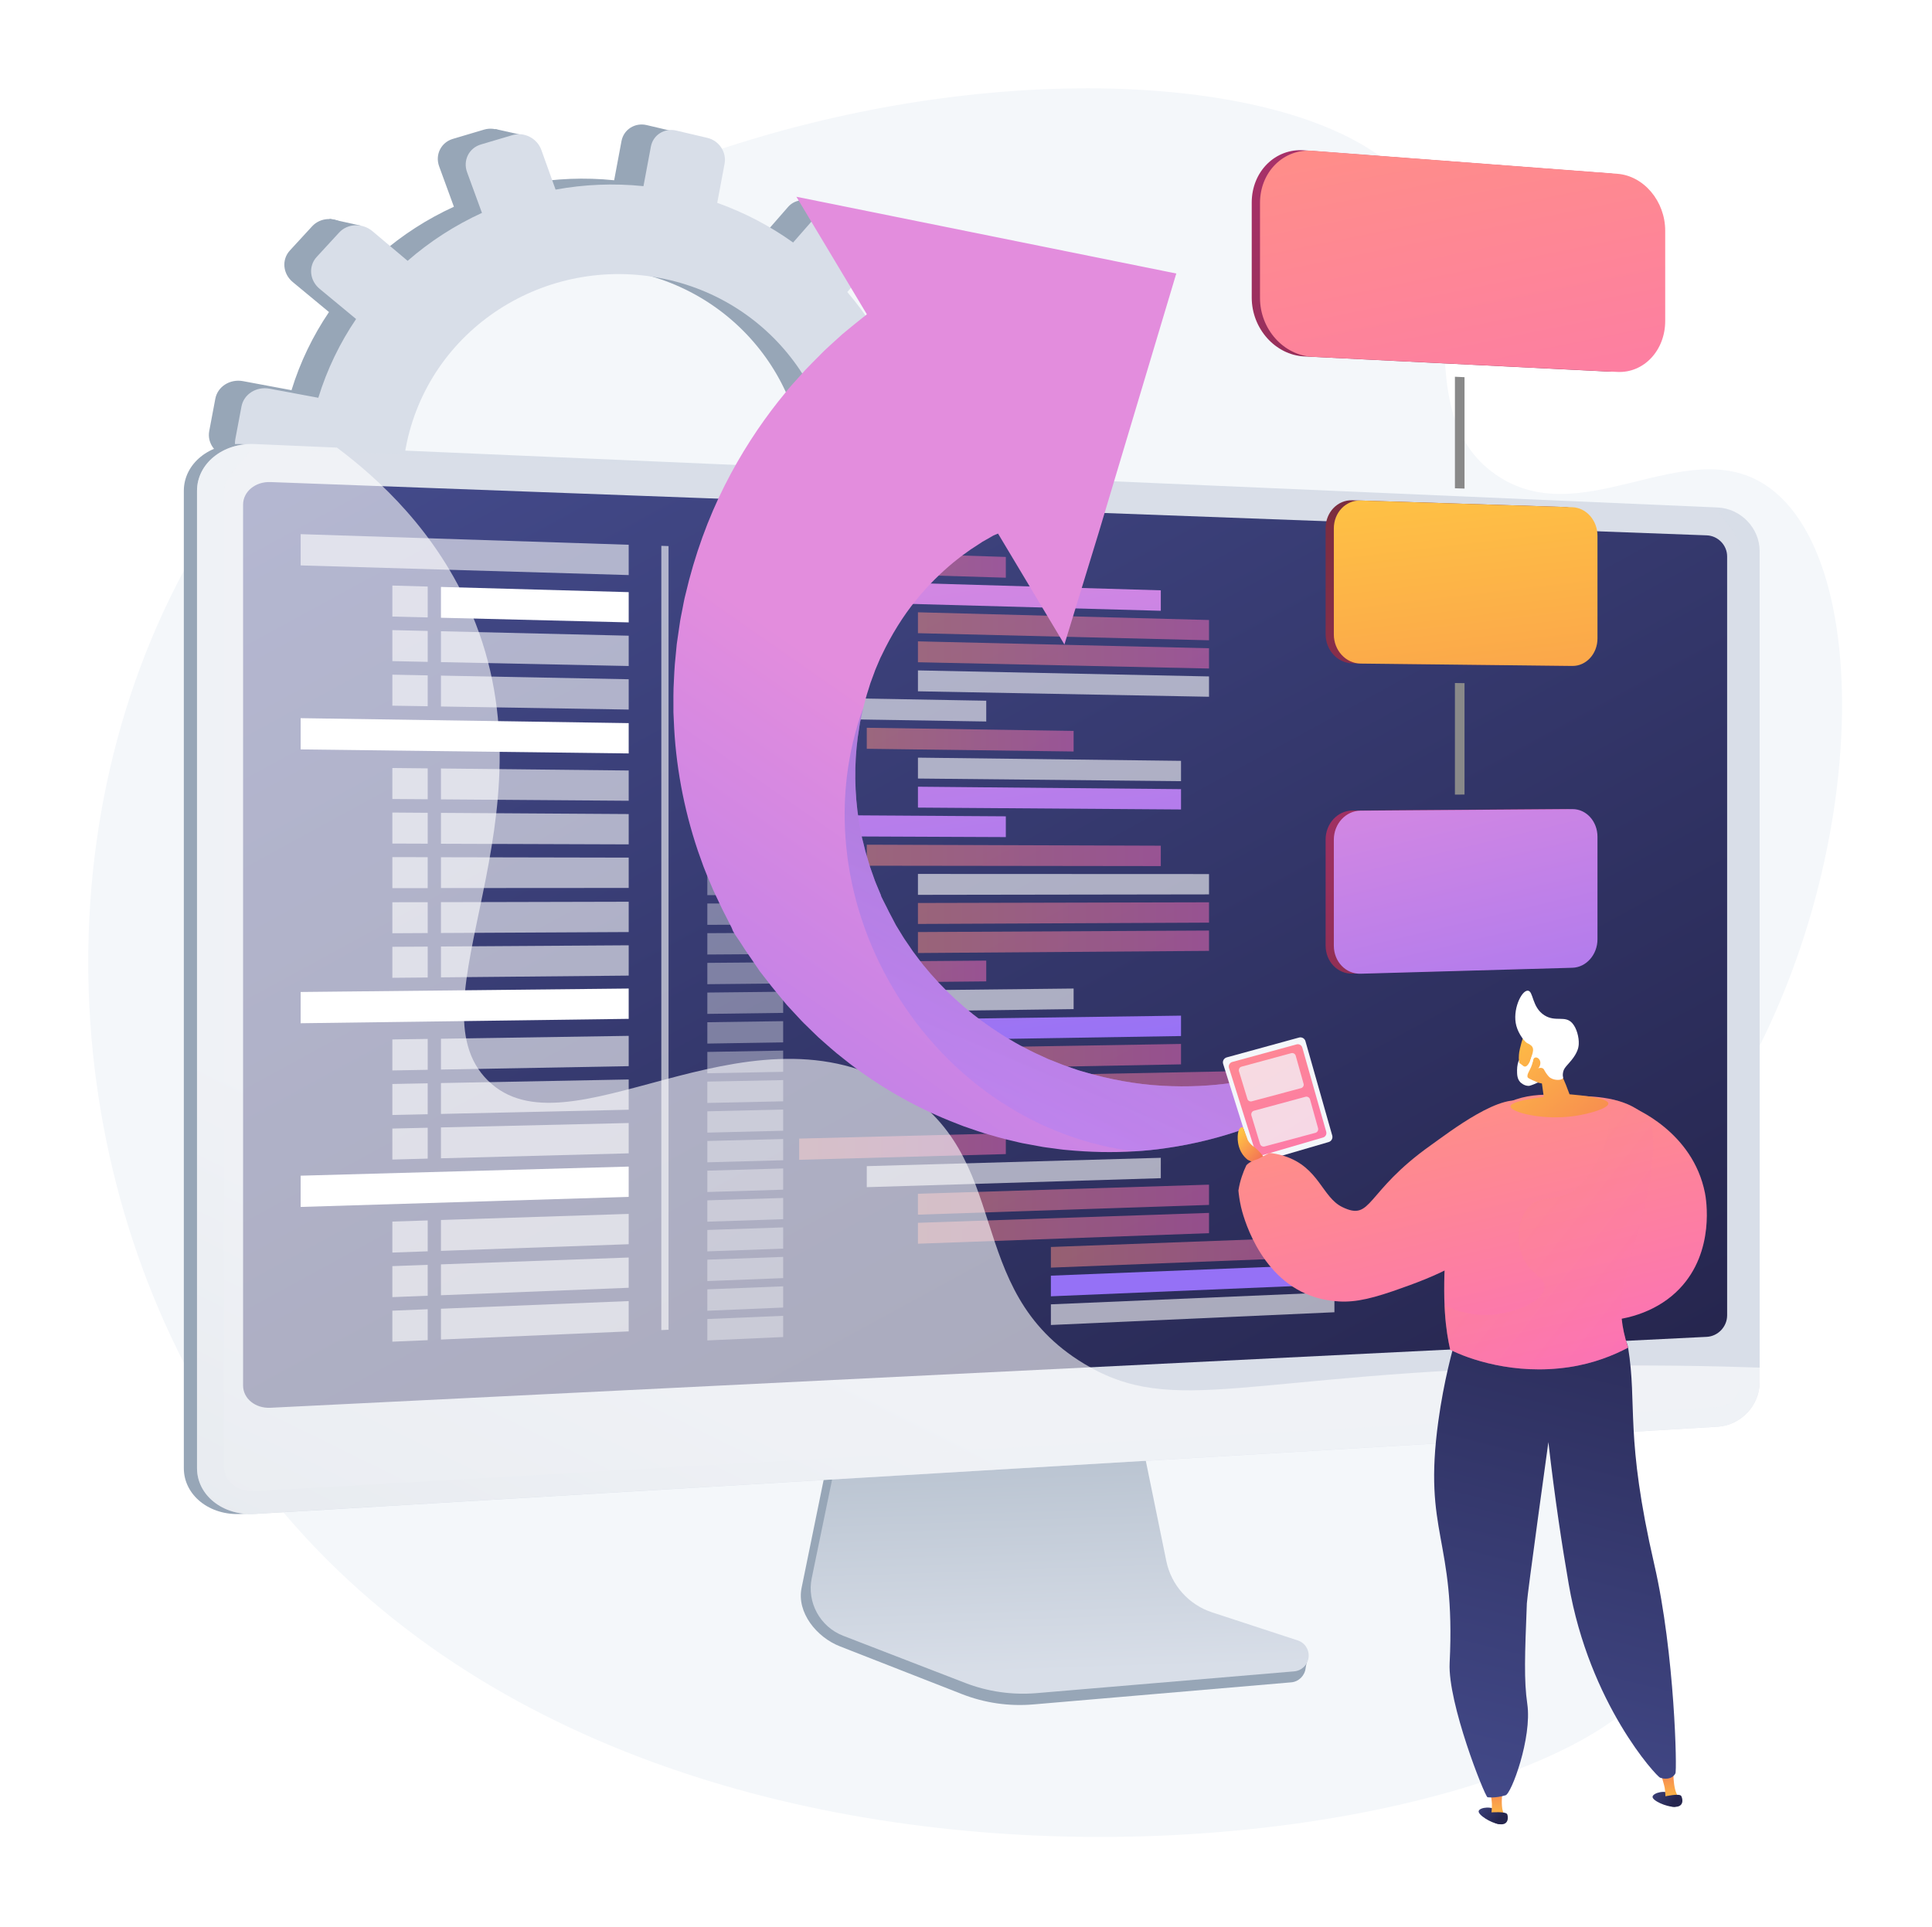 <svg width="789" height="787" viewBox="0 0 789 787" fill="none" xmlns="http://www.w3.org/2000/svg">
<g filter="url(#filter0_d_1559_7414)">
<path d="M577.63 73.574C602.086 107.797 574.426 164.014 610.443 189.572C645.511 214.464 687.809 172.627 720.827 194.007C769.815 225.743 762.484 373.349 692.321 465.763C671.223 493.551 653.458 504.472 645.87 535.721C629.567 602.833 689.732 642.029 678.709 675.252C653.894 750.054 260.91 816.757 100.615 594.399C25.735 490.552 13.123 339.562 77.826 224.128C194.747 15.511 522.746 -3.228 577.63 73.574Z" fill="#F4F7FA"/>
<path d="M378.527 203.569L362.146 200.518C363.043 189.495 362.402 178.626 360.351 168.167L375.707 162.732C379.911 161.246 382.116 156.554 380.68 152.222L376.835 140.686C375.374 136.329 370.785 133.97 366.555 135.431L351.431 140.61C346.739 130.509 340.664 121.05 333.358 112.514L343.74 100.491C346.714 97.03 346.329 91.698 342.894 88.519L333.64 80.06C330.154 76.855 324.847 77.061 321.822 80.547L311.44 92.442C302.211 85.828 291.906 80.367 280.704 76.394L283.677 60.552C284.549 55.886 281.447 51.195 276.73 50.067L264.092 47.093C259.324 45.965 254.71 48.888 253.813 53.605L250.813 69.626C238.739 68.396 226.768 68.909 215.206 71.011L209.413 54.938C207.721 50.221 202.466 47.529 197.698 48.939L184.932 52.733C180.112 54.169 177.6 59.193 179.343 63.961L185.367 80.444C174.447 85.443 164.295 91.98 155.246 99.876L140.993 87.879C136.943 84.469 130.919 84.7 127.484 88.417L118.383 98.312C114.948 102.055 115.486 107.848 119.588 111.232L134.354 123.46C127.817 133.124 122.587 143.84 119.05 155.375L99.26 151.684C93.927 150.684 88.852 153.914 87.929 158.887L85.442 172.089C84.519 177.062 88.083 181.831 93.44 182.779L113.795 186.342C113.333 198.186 114.666 209.798 117.563 220.873L97.722 227.666C92.671 229.409 90.057 234.613 91.928 239.304L96.85 251.737C98.696 256.403 104.258 258.735 109.257 256.967L129.355 249.866C134.995 259.786 141.993 268.887 150.171 276.911L136.405 292.676C133.046 296.521 133.559 302.11 137.558 305.109L148.12 313.107C152.068 316.106 157.938 315.414 161.245 311.595L174.96 295.727C184.521 301.264 194.904 305.57 205.978 308.467L202.261 328.309C201.364 333.025 204.619 337.358 209.49 337.973L222.359 339.614C227.178 340.229 231.767 336.922 232.638 332.256L236.33 312.62C247.558 312.799 258.529 311.492 268.989 308.877L275.577 326.847C277.14 331.154 282.011 333.179 286.446 331.41L298.161 326.745C302.545 325.002 304.826 320.131 303.314 315.876L296.956 298.213C306.544 293.163 315.413 286.908 323.335 279.653L337.28 291.189C340.715 294.009 345.868 293.419 348.79 289.856L356.583 280.397C359.506 276.859 359.147 271.681 355.763 268.836L342.304 257.505C348.175 248.712 352.943 239.048 356.378 228.717L373.22 231.665C377.553 232.434 381.757 229.409 382.577 224.949L384.807 213.08C385.679 208.645 382.859 204.364 378.527 203.569ZM227.691 276.347C178.933 269.041 145.454 223.872 154.503 175.652C163.552 127.433 211.233 96.953 259.427 107.207C306.005 117.128 335.716 161.63 327.206 206.927C318.72 252.224 274.808 283.396 227.691 276.347Z" fill="#97A6B7"/>
<path d="M213.849 51.297L202.288 48.708L196.289 58.398L213.849 51.297Z" fill="#97A6B7"/>
<path d="M328.535 77.804L341.942 80.47L340.071 90.391L328.535 77.804Z" fill="#97A6B7"/>
<path d="M370.785 135.252L384.064 138.303L379.322 145.173L370.785 135.252Z" fill="#97A6B7"/>
<path d="M379.656 203.928L392.986 207.542L387.347 213.259L379.656 203.928Z" fill="#97A6B7"/>
<path d="M339.719 292.548L352.511 296.88L356.125 286.472L339.719 292.548Z" fill="#97A6B7"/>
<path d="M280.395 331.462L291.776 335.82L294.366 327.309L280.395 331.462Z" fill="#97A6B7"/>
<path d="M217.51 341.306L207.281 337.435L218.945 325.617L217.51 341.306Z" fill="#97A6B7"/>
<path d="M162.32 319.157L150.477 314.286L162.14 304.545L162.32 319.157Z" fill="#97A6B7"/>
<path d="M134.504 85.341L147.296 88.16L140.426 96.594L134.504 85.341Z" fill="#97A6B7"/>
<path d="M89.981 181.446L101.439 185.394L102.311 175.576L89.981 181.446Z" fill="#97A6B7"/>
<path d="M102.027 256.787L113.204 260.837L115.588 253.378L102.027 256.787Z" fill="#97A6B7"/>
<path d="M391.547 207.107L375.038 204.03C375.935 192.931 375.294 181.959 373.244 171.397L388.727 165.937C392.957 164.45 395.187 159.708 393.752 155.324L389.855 143.686C388.394 139.302 383.754 136.918 379.499 138.379L364.246 143.609C359.529 133.432 353.377 123.87 346.019 115.282L356.504 103.157C359.503 99.671 359.119 94.287 355.632 91.109L346.301 82.598C342.789 79.368 337.432 79.573 334.381 83.085L323.896 95.056C314.591 88.391 304.209 82.88 292.904 78.855L295.903 62.885C296.8 58.168 293.673 53.451 288.905 52.323L276.164 49.324C271.345 48.196 266.705 51.118 265.808 55.886L262.783 72.036C250.606 70.78 238.532 71.318 226.894 73.446L221.075 57.245C219.357 52.477 214.076 49.759 209.257 51.195L196.388 55.014C191.518 56.45 188.98 61.526 190.749 66.345L196.824 82.957C185.801 88.007 175.573 94.595 166.472 102.542L152.117 90.442C148.041 87.007 141.94 87.238 138.504 90.98L129.327 100.952C125.866 104.721 126.405 110.565 130.532 113.975L145.426 126.305C138.812 136.047 133.583 146.839 129.994 158.477L110.05 154.76C104.692 153.76 99.565 157.016 98.617 162.015L96.104 175.345C95.156 180.344 98.77 185.189 104.154 186.112L124.662 189.701C124.2 201.646 125.533 213.336 128.481 224.513L108.486 231.383C103.385 233.126 100.77 238.407 102.641 243.124L107.589 255.659C109.434 260.35 115.049 262.709 120.099 260.914L140.35 253.737C146.041 263.734 153.091 272.912 161.345 281.012L147.451 296.906C144.067 300.777 144.58 306.416 148.605 309.441L159.243 317.491C163.217 320.516 169.138 319.824 172.471 315.953L186.288 299.956C195.927 305.545 206.411 309.903 217.563 312.8L213.794 332.795C212.897 337.563 216.178 341.921 221.075 342.562L234.072 344.202C238.917 344.818 243.556 341.485 244.454 336.768L248.171 316.978C259.501 317.157 270.55 315.85 281.086 313.21L287.726 331.334C289.315 335.666 294.211 337.717 298.672 335.948L310.464 331.231C314.873 329.462 317.206 324.566 315.642 320.259L309.233 302.469C318.898 297.393 327.844 291.087 335.842 283.755L349.916 295.393C353.377 298.239 358.555 297.649 361.528 294.06L369.398 284.524C372.346 280.961 371.962 275.731 368.552 272.86L354.992 261.427C360.913 252.557 365.707 242.842 369.168 232.408L386.164 235.382C390.547 236.151 394.777 233.126 395.597 228.614L397.853 216.643C398.776 212.208 395.931 207.927 391.547 207.107ZM239.481 280.474C190.313 273.117 156.577 227.563 165.703 178.959C174.829 130.356 222.895 99.619 271.499 109.95C318.462 119.948 348.403 164.835 339.841 210.49C331.254 256.146 286.982 287.575 239.481 280.474Z" fill="#D8DEE8"/>
<path d="M493.825 658.794C484.263 655.615 477.111 647.489 475.086 637.517L461.166 568.585L342.015 572.814L327.352 644.618C325.301 654.667 333.53 664.767 342.989 668.458L392.823 687.967C402.103 691.607 412.049 693.042 421.97 692.196L527.304 683.173C530.38 682.917 532.841 680.481 533.2 677.379C533.559 674.278 535.712 670.791 532.79 669.817L493.825 658.794Z" fill="#97A6B7"/>
<path d="M495.005 654.59C485.443 651.463 478.291 643.439 476.291 633.569L462.371 565.509L346.143 569.687L331.505 640.593C329.454 650.514 334.889 660.486 344.348 664.152L394.157 683.404C403.411 686.993 413.383 688.403 423.278 687.582L528.51 678.687C531.586 678.43 534.047 676.046 534.406 672.97C534.764 669.894 532.919 666.997 529.971 666.049L495.005 654.59Z" fill="url(#paint0_linear_1559_7414)"/>
<path d="M98.556 614.394C85.636 615.163 75.074 606.781 75.074 595.706V196.468C75.074 185.394 85.636 176.832 98.556 177.395L698.644 218.95C708.129 219.36 713.231 211.695 713.231 221.129V560.664C713.231 570.072 705.54 578.198 696.055 578.762L98.556 614.394Z" fill="#97A6B7"/>
<path d="M103.939 614.394C91.019 615.163 80.457 606.781 80.457 595.706V196.468C80.457 185.394 91.019 176.832 103.939 177.395L701.438 203.287C710.923 203.697 718.613 211.695 718.613 221.103V560.664C718.613 570.072 710.923 578.198 701.438 578.762L103.939 614.394Z" fill="url(#paint1_linear_1559_7414)"/>
<path opacity="0.3" d="M700.695 203.569L103.196 179.011C97.044 186.419 91.43 190.982 91.43 196.904V507.394V595.091C91.43 601.013 97.044 605.474 103.965 605.089L701.465 570.789C706.54 570.507 710.667 566.175 710.667 561.099V483.477V220.821C710.642 215.746 706.515 211.49 700.695 203.569Z" fill="#D8DEE8"/>
<path d="M697.003 542.052L110.425 571.02C104.272 571.327 99.273 567.252 99.273 561.919V202.133C99.273 196.801 104.272 192.674 110.425 192.904L697.003 214.669C701.618 214.848 705.335 218.693 705.335 223.282V533.311C705.309 537.925 701.592 541.822 697.003 542.052Z" fill="url(#paint2_linear_1559_7414)"/>
<path opacity="0.6" d="M256.749 230.895L122.781 226.948V214.182L256.749 218.514V230.895Z" fill="white"/>
<path opacity="0.36" d="M319.834 229.204L288.867 228.281V219.565L319.834 220.565V229.204Z" fill="white"/>
<path opacity="0.36" d="M319.834 241.252L288.867 240.406V231.664L319.834 232.587V241.252Z" fill="white"/>
<path d="M474.055 245.482L353.98 242.175V233.587L474.055 237.125V245.482Z" fill="url(#paint3_linear_1559_7414)"/>
<path opacity="0.5" d="M493.744 257.53L374.875 254.633V246.097L493.744 249.25V257.53Z" fill="url(#paint4_linear_1559_7414)"/>
<path opacity="0.5" d="M493.744 269.066L374.875 266.503V257.966L493.744 260.786V269.066Z" fill="url(#paint5_linear_1559_7414)"/>
<path opacity="0.6" d="M493.744 280.602L374.875 278.371V269.835L493.744 272.296V280.602Z" fill="white"/>
<path opacity="0.36" d="M319.834 253.275L288.867 252.531V243.79L319.834 244.636V253.275Z" fill="white"/>
<path opacity="0.36" d="M319.834 265.323L288.867 264.657V255.915L319.834 256.659V265.323Z" fill="white"/>
<path opacity="0.36" d="M319.834 277.346L288.867 276.782V268.041L319.834 268.681V277.346Z" fill="white"/>
<path opacity="0.36" d="M319.834 289.394L288.867 288.907V280.166L319.834 280.73V289.394Z" fill="white"/>
<path opacity="0.6" d="M402.765 290.702L326.578 289.497V280.858L402.765 282.217V290.702Z" fill="white"/>
<path opacity="0.36" d="M319.834 301.417L288.867 301.033V292.291L319.834 292.752V301.417Z" fill="white"/>
<path opacity="0.36" d="M319.834 313.466L288.867 313.158V304.417L319.834 304.801V313.466Z" fill="white"/>
<path opacity="0.36" d="M319.834 325.488L288.867 325.283V316.542L319.834 316.824V325.488Z" fill="white"/>
<path opacity="0.5" d="M438.448 302.955L353.98 301.853V293.265L438.448 294.547V302.955Z" fill="url(#paint6_linear_1559_7414)"/>
<path opacity="0.6" d="M482.311 315.081L374.875 314.004V305.468L482.311 306.775V315.081Z" fill="white"/>
<path d="M482.311 326.642L374.875 325.873V317.337L482.311 318.336V326.642Z" fill="url(#paint7_linear_1559_7414)"/>
<path opacity="0.36" d="M319.834 337.537L288.867 337.409V328.667L319.834 328.872V337.537Z" fill="white"/>
<path opacity="0.36" d="M319.834 349.56L288.867 349.508V340.792L319.834 340.895V349.56Z" fill="white"/>
<path opacity="0.36" d="M319.834 361.608L288.867 361.634V352.918L319.834 352.943V361.608Z" fill="white"/>
<path opacity="0.36" d="M319.834 373.631L288.867 373.759V365.043L319.834 364.966V373.631Z" fill="white"/>
<path opacity="0.36" d="M319.834 385.679L288.867 385.884V377.168L319.834 377.015V385.679Z" fill="white"/>
<path opacity="0.36" d="M319.834 397.702L288.867 398.01V389.294L319.834 389.037V397.702Z" fill="white"/>
<path opacity="0.36" d="M319.834 409.725L288.867 410.135V401.419L319.834 401.086V409.725Z" fill="white"/>
<path opacity="0.36" d="M319.834 421.773L288.867 422.26V413.545L319.834 413.109V421.773Z" fill="white"/>
<path opacity="0.36" d="M319.834 433.796L288.867 434.386V425.67L319.834 425.132V433.796Z" fill="white"/>
<path opacity="0.36" d="M319.834 445.844L288.867 446.511V437.795L319.834 437.18V445.844Z" fill="white"/>
<path opacity="0.36" d="M319.834 457.867L288.867 458.636V449.92L319.834 449.203V457.867Z" fill="white"/>
<path opacity="0.36" d="M319.834 469.916L288.867 470.762V462.046L319.834 461.251V469.916Z" fill="white"/>
<path opacity="0.36" d="M319.834 481.938L288.867 482.887V474.171L319.834 473.274V481.938Z" fill="white"/>
<path opacity="0.36" d="M319.834 493.987L288.867 495.012V486.296L319.834 485.322V493.987Z" fill="white"/>
<path opacity="0.36" d="M319.834 506.01L288.867 507.138V498.396L319.834 497.345V506.01Z" fill="white"/>
<path opacity="0.36" d="M319.834 518.058L288.867 519.263V510.522L319.834 509.394V518.058Z" fill="white"/>
<path opacity="0.36" d="M319.834 530.081L288.867 531.388V522.647L319.834 521.416V530.081Z" fill="white"/>
<path opacity="0.36" d="M319.834 542.129L288.867 543.514V534.772L319.834 533.465V542.129Z" fill="white"/>
<path opacity="0.5" d="M410.765 231.972L326.375 229.409V220.77L410.765 223.487V231.972Z" fill="url(#paint8_linear_1559_7414)"/>
<path opacity="0.6" d="M474.055 477.247L353.98 480.913V472.325L474.055 468.916V477.247Z" fill="white"/>
<path opacity="0.5" d="M493.744 488.168L374.875 492.141V483.605L493.744 479.888V488.168Z" fill="url(#paint9_linear_1559_7414)"/>
<path opacity="0.5" d="M493.744 499.704L374.875 504.01V495.474L493.744 491.423V499.704Z" fill="url(#paint10_linear_1559_7414)"/>
<path opacity="0.5" d="M544.957 509.24L429.164 513.777V505.343L544.957 501.036V509.24Z" fill="url(#paint11_linear_1559_7414)"/>
<path d="M544.957 520.622L429.164 525.492V517.058L544.957 512.418V520.622Z" fill="url(#paint12_linear_1559_7414)"/>
<path opacity="0.6" d="M544.957 532.003L429.164 537.207V528.773L544.957 523.826V532.003Z" fill="white"/>
<path opacity="0.5" d="M410.765 467.403L326.375 469.736V461.072L410.765 458.918V467.403Z" fill="url(#paint13_linear_1559_7414)"/>
<path opacity="0.5" d="M474.055 349.765L353.98 349.611V341.023L474.055 341.433V349.765Z" fill="url(#paint14_linear_1559_7414)"/>
<path opacity="0.6" d="M493.744 361.326L374.875 361.506V352.969L493.744 353.02V361.326Z" fill="white"/>
<path opacity="0.5" d="M493.744 372.862L374.875 373.4V364.838L493.744 364.556V372.862Z" fill="url(#paint15_linear_1559_7414)"/>
<path opacity="0.5" d="M493.744 384.398L374.875 385.269V376.707L493.744 376.092V384.398Z" fill="url(#paint16_linear_1559_7414)"/>
<path opacity="0.5" d="M402.765 396.856L326.578 397.625V388.986L402.765 388.371V396.856Z" fill="url(#paint17_linear_1559_7414)"/>
<path opacity="0.6" d="M438.448 408.187L353.98 409.289V400.701L438.448 399.779V408.187Z" fill="white"/>
<path d="M482.311 419.184L374.875 420.902V412.34L482.311 410.853V419.184Z" fill="url(#paint18_linear_1559_7414)"/>
<path opacity="0.5" d="M482.311 430.746L374.875 432.771V424.209L482.311 422.414V430.746Z" fill="url(#paint19_linear_1559_7414)"/>
<path opacity="0.5" d="M506.149 441.794L399.969 444.101V435.59L506.149 433.514V441.794Z" fill="url(#paint20_linear_1559_7414)"/>
<path opacity="0.5" d="M506.149 453.279L399.969 455.894V447.408L506.149 444.999V453.279Z" fill="url(#paint21_linear_1559_7414)"/>
<path d="M410.765 337.921L326.375 337.562V328.898L410.765 329.436V337.921Z" fill="url(#paint22_linear_1559_7414)"/>
<path d="M256.752 250.224L180.078 248.327V235.74L256.752 237.868V250.224Z" fill="white"/>
<path opacity="0.6" d="M160.234 247.84L174.667 248.199V235.587L160.234 235.177V247.84Z" fill="white"/>
<path opacity="0.6" d="M256.752 268.041L180.078 266.451V253.839L256.752 255.659V268.041Z" fill="white"/>
<path opacity="0.6" d="M160.234 266.041L174.667 266.349V253.711L160.234 253.377V266.041Z" fill="white"/>
<path opacity="0.6" d="M256.752 285.831L180.078 284.575V271.963L256.752 273.449V285.831Z" fill="white"/>
<path opacity="0.6" d="M160.234 284.242L174.667 284.473V271.86L160.234 271.578V284.242Z" fill="white"/>
<path d="M256.749 412.16L122.781 413.955V401.188L256.749 399.779V412.16Z" fill="white"/>
<path opacity="0.6" d="M256.752 431.489L180.078 432.873V420.286L256.752 419.107V431.489Z" fill="white"/>
<path opacity="0.6" d="M160.234 433.232L174.667 432.976V420.363L160.234 420.568V433.232Z" fill="white"/>
<path opacity="0.6" d="M256.752 449.28L180.078 450.997V438.385L256.752 436.924V449.28Z" fill="white"/>
<path opacity="0.6" d="M160.234 451.433L174.667 451.125V438.487L160.234 438.769V451.433Z" fill="white"/>
<path opacity="0.6" d="M256.752 467.096L180.078 469.121V456.509L256.752 454.714V467.096Z" fill="white"/>
<path opacity="0.6" d="M160.234 469.634L174.667 469.249V456.637L160.234 456.97V469.634Z" fill="white"/>
<path d="M256.749 303.75L122.781 302.109V289.343L256.749 291.368V303.75Z" fill="white"/>
<path opacity="0.6" d="M256.752 323.079L180.078 322.515V309.902L256.752 310.723V323.079Z" fill="white"/>
<path opacity="0.6" d="M160.234 322.361L174.667 322.463V309.851L160.234 309.697V322.361Z" fill="white"/>
<path opacity="0.6" d="M256.752 340.895L180.078 340.639V328.026L256.752 328.513V340.895Z" fill="white"/>
<path opacity="0.6" d="M160.234 340.562L174.667 340.613V328.001L160.234 327.898V340.562Z" fill="white"/>
<path opacity="0.6" d="M256.752 376.707L180.078 377.092V364.505L256.752 364.325V376.707Z" fill="white"/>
<path opacity="0.6" d="M160.234 377.194L174.667 377.117V364.505L160.234 364.531V377.194Z" fill="white"/>
<path opacity="0.6" d="M256.752 394.498L180.078 395.215V382.603L256.752 382.116V394.498Z" fill="white"/>
<path opacity="0.6" d="M160.234 395.395L174.667 395.267V382.654L160.234 382.731V395.395Z" fill="white"/>
<path opacity="0.6" d="M256.752 358.686L180.078 358.737V346.15L256.752 346.304V358.686Z" fill="white"/>
<path opacity="0.6" d="M160.234 358.763H174.667V346.125L160.234 346.099V358.763Z" fill="white"/>
<path d="M256.749 484.887L122.781 488.988V476.222L256.749 472.505V484.887Z" fill="white"/>
<path opacity="0.6" d="M256.752 504.215L180.078 506.933V494.32L256.752 491.834V504.215Z" fill="white"/>
<path opacity="0.6" d="M160.234 507.625L174.667 507.112V494.5L160.234 494.961V507.625Z" fill="white"/>
<path opacity="0.6" d="M256.752 522.006L180.078 525.057V512.444L256.752 509.65V522.006Z" fill="white"/>
<path opacity="0.6" d="M160.234 525.826L174.667 525.261V512.649L160.234 513.162V525.826Z" fill="white"/>
<path opacity="0.6" d="M256.752 539.822L180.078 543.155V530.568L256.752 527.441V539.822Z" fill="white"/>
<path opacity="0.6" d="M160.234 544.026L174.667 543.411V530.773L160.234 531.363V544.026Z" fill="white"/>
<path opacity="0.6" d="M273.026 539.156L270.078 539.284V218.949L273.026 219.052V539.156Z" fill="white"/>
<path opacity="0.6" d="M639.072 554.05C509 556.767 479.751 575.352 442.785 553.075C392.002 522.493 415.125 468.096 365.65 439.564C303.434 403.701 231.733 469.377 199.253 437.359C166.928 405.469 227.99 330.41 192.639 246.712C178.463 213.13 154.29 191.315 137.601 178.831L103.943 177.37C91.022 176.806 80.461 185.368 80.461 196.442V595.681C80.461 606.755 91.022 615.138 103.943 614.369L701.442 578.736C710.927 578.172 718.617 570.046 718.617 560.638V554.614C700.698 553.998 672.961 553.357 639.072 554.05Z" fill="white"/>
<path d="M657.204 66.832L532.618 57.398C520.826 56.501 511.188 66.063 511.188 78.727V117.564C511.188 130.227 520.826 140.994 532.618 141.584L657.204 147.787C668.048 148.326 676.764 138.994 676.764 126.972V90.109C676.764 78.06 668.048 67.652 657.204 66.832Z" fill="url(#paint23_linear_1559_7414)"/>
<path d="M638.827 203.082L552.258 200.339C546.26 200.159 541.363 205.235 541.363 211.721V255.069C541.363 261.555 546.26 266.862 552.258 266.938L638.827 267.913C644.493 267.964 649.081 262.939 649.081 256.684V214.771C649.081 208.491 644.493 203.261 638.827 203.082Z" fill="url(#paint24_linear_1559_7414)"/>
<path d="M598.09 195.571L594.168 195.442V149.889L598.09 150.068V195.571Z" fill="#898989"/>
<path d="M638.827 326.437L552.258 327.078C546.26 327.129 541.363 332.41 541.363 338.896V382.244C541.363 388.73 546.26 393.857 552.258 393.678L638.827 391.242C644.493 391.088 649.081 385.885 649.081 379.604V337.691C649.081 331.436 644.493 326.386 638.827 326.437Z" fill="url(#paint25_linear_1559_7414)"/>
<path d="M660.484 66.986L535.975 57.578C524.183 56.681 514.57 66.217 514.57 78.906V117.743C514.57 130.407 524.183 141.148 535.975 141.737L660.484 147.915C671.302 148.454 680.044 139.148 680.044 127.1V90.237C680.044 78.214 671.328 67.806 660.484 66.986Z" fill="url(#paint26_linear_1559_7414)"/>
<path d="M642.132 203.184L555.614 200.441C549.615 200.262 544.719 205.338 544.719 211.823V255.172C544.719 261.658 549.615 266.964 555.614 267.041L642.132 268.015C647.797 268.066 652.386 263.042 652.386 256.787V214.848C652.386 208.568 647.797 203.364 642.132 203.184Z" fill="url(#paint27_linear_1559_7414)"/>
<path d="M642.132 326.489L555.614 327.129C549.615 327.181 544.719 332.461 544.719 338.947V382.296C544.719 388.781 549.615 393.883 555.614 393.729L642.132 391.294C647.797 391.14 652.386 385.936 652.386 379.655V337.768C652.386 331.487 647.797 326.437 642.132 326.489Z" fill="url(#paint28_linear_1559_7414)"/>
<path d="M598.09 320.541L594.168 320.567V274.988L598.09 275.039V320.541Z" fill="#898989"/>
<path d="M536.082 444.537L536.62 444.204C527.161 443.332 512.882 440.179 504.5 438.18C504.218 438.231 503.885 438.205 503.577 438.257C494.938 439.513 485.145 440.102 474.635 439.487C464.125 438.923 452.922 436.924 441.669 433.54C440.259 433.181 438.849 432.591 437.464 432.155C436.772 431.899 436.055 431.668 435.362 431.412L434.311 431.053C433.952 430.925 433.619 430.771 433.26 430.643C431.876 430.079 430.466 429.515 429.056 428.977L428.005 428.567L426.98 428.079C426.288 427.772 425.595 427.439 424.903 427.131C422.109 425.926 419.417 424.439 416.675 423.055C415.316 422.337 413.983 421.517 412.65 420.748C411.983 420.363 411.317 419.979 410.65 419.594C410.009 419.184 409.343 418.748 408.676 418.338C398.14 411.673 388.425 403.367 380.119 393.831C379.094 392.626 378.094 391.422 377.069 390.217C376.069 388.986 375.146 387.704 374.197 386.448L372.762 384.551L371.429 382.577L370.096 380.629C369.66 379.988 369.199 379.347 368.788 378.655C367.968 377.322 367.148 375.964 366.327 374.631C366.122 374.297 365.892 373.964 365.738 373.631L365.251 372.708L364.277 370.837L363.303 368.991C363.226 368.837 363.149 368.709 363.046 368.504L362.098 366.581L360.79 364.018L359.842 362.095L359.688 361.762L359.637 361.659C359.637 361.659 359.252 361.018 359.919 362.069L358.124 357.763C357.842 357.045 357.509 356.353 357.253 355.61L356.484 353.431L355.715 351.252L355.33 350.175C355.202 349.816 355.099 349.431 354.997 349.073C354.561 347.611 354.125 346.15 353.689 344.689C353.433 343.971 353.305 343.228 353.1 342.484L352.562 340.28L351.998 338.101L351.587 335.896C351.305 334.409 350.998 332.974 350.767 331.513C350.562 330.051 350.357 328.565 350.152 327.103C348.742 315.388 349.075 303.904 350.895 293.188L351.203 291.189L351.639 289.215C351.921 287.908 352.151 286.6 352.485 285.318C352.485 285.267 352.51 285.216 352.536 285.165C353.202 282.652 353.792 280.166 354.612 277.782C354.792 277.167 354.997 276.551 355.176 275.962L355.458 275.039L355.792 274.142C356.227 272.962 356.663 271.783 357.099 270.604C357.201 270.322 357.304 270.014 357.407 269.732L357.765 268.886C358.022 268.323 358.252 267.733 358.483 267.195C358.996 266.067 359.38 264.939 359.97 263.862C364.097 255.146 368.891 247.533 374.018 241.226C379.119 234.92 384.426 229.819 389.348 225.743C389.963 225.256 390.578 224.769 391.193 224.282C391.809 223.82 392.373 223.308 392.988 222.897C394.193 222.026 395.372 221.205 396.449 220.411C397.602 219.642 398.73 218.95 399.755 218.257C400.268 217.924 400.781 217.565 401.268 217.258C401.806 216.976 402.293 216.694 402.78 216.412C403.754 215.848 404.677 215.309 405.549 214.822C405.78 214.669 405.933 214.643 406.113 214.566C406.292 214.489 406.446 214.412 406.626 214.335C406.933 214.182 406.933 214.258 407.215 214.105C407.472 213.976 407.6 213.951 407.6 213.976L434.696 259.248L448.718 213.489L480.377 107.72L325.235 76.368L353.997 124.357C354.048 124.434 353.254 124.998 352.664 125.459C351.382 126.484 350.126 127.484 348.614 128.715C347.87 129.33 347.153 129.894 346.358 130.56C345.973 130.894 345.589 131.201 345.179 131.534C344.769 131.868 344.333 132.201 343.974 132.534C342.513 133.867 340.975 135.277 339.308 136.764C338.488 137.507 337.668 138.276 336.822 139.071C335.976 139.866 335.155 140.737 334.284 141.609C332.566 143.352 330.746 145.121 328.926 147.069C327.157 149.043 325.312 151.094 323.389 153.222C322.415 154.273 321.518 155.426 320.595 156.58C319.672 157.733 318.723 158.887 317.749 160.092C310.187 169.679 302.573 181.164 295.908 194.391C289.243 207.593 283.706 222.641 279.938 238.842C279.399 240.842 279.066 242.918 278.656 244.969C278.451 245.994 278.246 247.02 278.041 248.071L277.759 249.635L277.528 251.198C277.22 253.3 276.913 255.402 276.605 257.53L276.374 259.12L276.221 260.735C276.118 261.811 276.016 262.888 275.913 263.965C275.426 268.246 275.272 272.604 275.067 277.013C274.99 279.192 275.016 281.396 275.016 283.627C275.016 284.729 275.016 285.831 275.016 286.933C275.067 288.036 275.118 289.164 275.17 290.266C275.836 308.031 279.143 326.155 284.988 343.484C285.757 345.637 286.526 347.791 287.295 349.944C288.09 352.072 289.012 354.2 289.884 356.302L291.217 359.455L292.678 362.557L294.14 365.658C294.627 366.684 295.114 367.735 295.652 368.735C296.729 370.734 297.677 372.836 298.754 374.861C299.01 375.348 299.138 375.964 299.42 376.451L300.292 377.912L302.215 380.732L304.06 383.603C304.65 384.577 305.368 385.474 305.983 386.423L309.802 392.011C310.623 393.319 310.11 392.447 310.315 392.78L310.418 392.908L310.648 393.19L311.084 393.754L311.956 394.882L313.725 397.138L314.596 398.266L315.032 398.83L315.596 399.522L317.903 402.342L320.21 405.136L321.364 406.52C321.748 406.982 322.133 407.366 322.517 407.777C324.03 409.417 325.568 411.058 327.08 412.699C327.824 413.519 328.644 414.288 329.439 415.057L331.823 417.39L334.207 419.697L336.694 421.901C338.36 423.363 340 424.824 341.667 426.208C343.384 427.592 345.102 428.951 346.794 430.284C360.637 440.897 375.607 449.151 390.732 454.945C391.68 455.304 392.629 455.663 393.552 456.047C394.5 456.38 395.449 456.714 396.397 457.021C398.294 457.662 400.14 458.329 402.037 458.918C405.857 459.995 409.574 461.149 413.342 461.969C414.29 462.2 415.213 462.405 416.136 462.635L417.52 462.943L418.93 463.199C420.802 463.558 422.647 463.891 424.493 464.225L425.877 464.481L427.262 464.686C428.185 464.789 429.107 464.943 430.005 465.045C431.825 465.276 433.619 465.583 435.439 465.712C445.155 466.66 454.512 466.814 463.304 466.276C467.585 466.019 471.764 465.609 475.763 465.019C488.042 463.302 498.963 460.379 508.294 457.073C509.447 456.637 510.601 456.227 511.703 455.791C512.806 455.381 513.933 454.996 514.985 454.535C517.112 453.612 519.137 452.766 521.086 451.92C523.034 451.048 524.828 450.1 526.572 449.254C527.443 448.818 528.289 448.434 529.109 447.998C529.904 447.562 530.776 447.254 531.545 446.844C533.16 445.947 534.749 445.332 536.082 444.537Z" fill="url(#paint29_linear_1559_7414)"/>
<path opacity="0.4" d="M536.083 444.537L536.621 444.204C527.162 443.332 512.883 440.179 504.501 438.18C504.219 438.231 503.886 438.205 503.578 438.256C494.939 439.513 485.146 440.102 474.636 439.487C464.126 438.923 452.923 436.923 441.67 433.54C440.26 433.181 438.85 432.591 437.465 432.155C436.773 431.899 436.055 431.668 435.363 431.412L434.312 431.053C433.953 430.925 433.62 430.771 433.261 430.643C431.877 430.079 430.467 429.515 429.057 428.977L428.006 428.566L426.981 428.079C426.289 427.772 425.596 427.438 424.904 427.131C422.11 425.926 419.418 424.439 416.675 423.055C415.317 422.337 413.984 421.517 412.651 420.748C411.984 420.363 411.318 419.979 410.651 419.594C410.01 419.184 409.344 418.748 408.677 418.338C398.141 411.673 388.426 403.367 380.12 393.831C379.095 392.626 378.095 391.421 377.069 390.217C376.07 388.986 375.147 387.704 374.198 386.448L372.763 384.551L371.43 382.577L370.097 380.629C369.661 379.988 369.2 379.347 368.789 378.655C367.969 377.322 367.149 375.964 366.328 374.631C366.123 374.297 365.893 373.964 365.739 373.631L365.252 372.708L364.278 370.837L363.303 368.991C363.227 368.837 363.15 368.709 363.047 368.504L362.099 366.581L360.791 364.018L359.843 362.095L359.689 361.762L359.638 361.659C359.638 361.659 359.253 361.018 359.92 362.069L358.125 357.763C357.843 357.045 357.51 356.353 357.254 355.609L356.485 353.43L355.716 351.251L355.331 350.175C355.203 349.816 355.1 349.431 354.998 349.072C354.562 347.611 354.126 346.15 353.69 344.689C353.434 343.971 353.306 343.228 353.101 342.484L352.562 340.28L351.998 338.101L351.588 335.896C351.306 334.409 350.999 332.974 350.768 331.513C350.563 330.051 350.358 328.565 350.153 327.103C348.743 315.388 349.076 303.904 350.896 293.188L351.204 291.189L351.64 289.215C351.922 287.907 352.152 286.6 352.486 285.318C352.486 285.267 352.511 285.216 352.537 285.165C339.54 320.541 342.898 363.223 365.124 400.368C387.887 438.436 425.161 461.764 463.434 466.275C467.715 466.019 471.893 465.609 475.892 465.019C488.171 463.302 499.092 460.379 508.423 457.072C509.576 456.637 510.73 456.226 511.832 455.791C512.935 455.381 514.063 454.996 515.114 454.535C517.241 453.612 519.267 452.766 521.215 451.92C523.163 451.048 524.957 450.1 526.701 449.254C527.572 448.818 528.418 448.433 529.238 447.998C530.033 447.562 530.905 447.254 531.674 446.844C533.161 445.947 534.75 445.332 536.083 444.537Z" fill="url(#paint30_linear_1559_7414)"/>
<path d="M500.98 427.9C500.416 428.054 499.955 428.438 499.673 428.925C499.391 429.438 499.339 430.028 499.519 430.592L511.695 469.326C512.054 470.428 513.208 471.069 514.336 470.736L542.611 462.481C543.739 462.148 544.38 460.969 544.072 459.841L533.126 421.286C532.819 420.158 531.639 419.492 530.511 419.799L500.98 427.9Z" fill="#F4F7FA"/>
<path d="M503.236 429.771C502.749 429.9 502.313 430.233 502.057 430.694C501.8 431.156 501.749 431.694 501.903 432.181L512.747 466.737C513.054 467.737 514.105 468.275 515.105 467.993L540.304 460.636C541.304 460.354 541.893 459.303 541.611 458.277L531.845 423.901C531.563 422.901 530.512 422.312 529.512 422.594L503.236 429.771Z" fill="url(#paint31_linear_1559_7414)"/>
<path opacity="0.75" d="M507 431.694C506.615 431.796 506.282 432.053 506.102 432.412C505.923 432.771 505.872 433.181 505.974 433.565L509.409 444.845C509.64 445.614 510.435 446.049 511.204 445.844L531.327 440.461C531.712 440.359 532.019 440.102 532.224 439.769C532.429 439.436 532.481 439.025 532.353 438.641L529.148 427.208C528.943 426.439 528.123 425.977 527.328 426.182L507 431.694Z" fill="#F4F7FA"/>
<path opacity="0.75" d="M512.103 449.69C511.719 449.792 511.36 450.074 511.18 450.433C511.001 450.792 510.95 451.228 511.052 451.612L514.59 463.25C514.821 464.045 515.641 464.481 516.436 464.276L537.2 458.713C537.584 458.611 537.918 458.354 538.123 457.995C538.328 457.636 538.379 457.226 538.277 456.842L534.995 445.05C534.765 444.255 533.944 443.768 533.124 443.999L512.103 449.69Z" fill="#F4F7FA"/>
<path d="M665.448 447.767C667.038 448.357 691.288 458.021 696.287 483.323C696.697 485.374 700.594 507.112 685.828 522.467C669.294 539.694 637.455 539.258 624.817 524.877C621.869 521.519 620.305 517.802 619.434 514.674L622.766 505.83C626.842 500.934 632.354 499.755 635.327 499.037C642.608 497.243 648.119 500.498 652.272 496.986C654.579 495.038 655.041 492.244 655.451 489.757C656.835 481.246 652.041 476.017 651.682 470.762C651.426 466.839 650.042 458.252 655.169 452.638C658.424 449.049 662.91 448.075 665.448 447.767Z" fill="url(#paint32_linear_1559_7414)"/>
<path d="M674.885 729.854C675.167 728.29 680.191 726.88 682.703 728.982C683.934 730.008 684.805 732.11 684.088 733.058C683.831 733.392 684.882 734.007 683.883 734.033C680.473 734.084 674.603 731.418 674.885 729.854Z" fill="url(#paint33_linear_1559_7414)"/>
<path d="M680.164 730.444L685.343 729.7C682.933 726.803 683.394 717.626 683.394 717.626L677.883 718.857C677.883 718.857 678.498 721.369 679.575 725.111C679.959 726.368 680.113 728.367 680.164 730.444Z" fill="url(#paint34_linear_1559_7414)"/>
<path d="M679.704 729.803C679.704 729.803 685.933 728.367 686.6 729.598C687.266 730.828 687.805 734.135 683.831 734.032C679.909 733.93 679.371 730.854 679.704 729.803Z" fill="url(#paint35_linear_1559_7414)"/>
<path d="M603.882 735.699C604.369 734.186 609.573 733.494 611.726 735.929C612.803 737.134 613.367 739.339 612.521 740.159C612.214 740.467 613.188 741.21 612.162 741.082C608.83 740.646 603.395 737.211 603.882 735.699Z" fill="url(#paint36_linear_1559_7414)"/>
<path d="M514.284 471.992L509.541 469.736C508.798 469.147 507.67 468.095 506.824 466.506C505.414 463.866 505.44 461.02 505.465 461.02C505.465 461.02 505.26 457.201 506.875 456.534C507.08 456.457 507.337 456.432 507.619 456.457L509.311 460.892C509.311 460.892 509.593 462.815 512.618 464.814C515.643 467.429 516.847 469.839 516.847 469.839L514.284 471.992Z" fill="url(#paint37_linear_1559_7414)"/>
<path d="M609.028 737.006H614.257C612.283 733.802 614.001 724.778 614.001 724.778L608.387 725.214C608.387 725.214 608.643 727.803 609.181 731.623C609.387 732.956 609.258 734.955 609.028 737.006Z" fill="url(#paint38_linear_1559_7414)"/>
<path d="M595.499 539.361C593.09 547.359 589.629 560.253 587.399 576.454C581.041 622.649 594.551 624.11 592.013 675.277C591.218 691.607 606.164 729.29 607.471 730.11C608.112 730.162 608.804 730.213 609.547 730.187C610.855 730.136 612.675 729.956 614.803 729.316C617.161 728.905 625.723 705.783 623.724 692.017C622.314 682.275 622.724 671.842 623.544 650.924C623.672 647.54 632.337 585.042 632.337 585.042C634.977 608.165 638.002 627.827 640.643 643.054C649.076 692.017 676.532 721.651 677.967 722.112C678.249 722.215 680.838 723.163 682.94 721.779C683.889 721.164 684.196 720.369 684.196 720.369C684.94 719.805 683.991 671.483 675.609 635.133C663.458 582.376 668.738 570.02 664.893 546.462C661.561 526.082 595.499 539.361 595.499 539.361Z" fill="url(#paint39_linear_1559_7414)"/>
<path d="M644.561 443.64C636.486 443.409 620.875 440.769 610.646 449.946C610.467 450.1 609.647 451.023 608.621 452.228C607.673 453.356 604.391 457.278 601.418 462.584C599.264 466.429 597.316 470.89 595.368 477.58C591.907 489.347 590.907 499.37 590.574 503.728C588.703 528.286 590.549 539.617 592.24 547.308C599.546 551.05 618.337 557.767 640.716 554.434C650.945 552.922 659.122 549.512 664.89 546.462C659.071 528.876 663.634 519.442 665.787 510.778C668.863 498.396 668.915 499.345 671.427 489.501C675.605 473.274 676.272 456.714 673.426 453.304C665.71 444.204 651.79 443.871 644.561 443.64Z" fill="url(#paint40_linear_1559_7414)"/>
<path opacity="0.3" d="M673.429 453.33C669.096 448.203 662.816 445.844 656.843 444.716C659.637 457.175 653.28 472.453 644.692 480.554C636.668 488.116 629.26 483.092 623.953 489.398C619.544 494.602 619.416 503.062 621.621 508.855C624.62 516.699 631.08 517.468 630.747 521.903C630.311 527.774 618.493 532.157 609.803 532.952C600.728 533.798 593.499 530.927 589.91 529.209C590.269 537.515 591.269 542.975 592.217 547.307C599.523 551.05 618.314 557.767 640.693 554.434C650.921 552.922 659.099 549.512 664.867 546.462C659.048 528.876 663.611 519.442 665.764 510.778C668.84 498.396 668.891 499.344 671.404 489.501C675.608 473.299 676.274 456.739 673.429 453.33Z" fill="url(#paint41_linear_1559_7414)"/>
<path d="M608.673 736.314C608.673 736.314 615.056 735.776 615.543 737.083C616.03 738.39 616.081 741.749 612.185 741.082C608.288 740.441 608.16 737.314 608.673 736.314Z" fill="url(#paint42_linear_1559_7414)"/>
<path d="M623.209 446.588C614.391 440.846 591.319 458.841 584.321 463.789C557.225 483.015 560.481 495.012 548.176 489.039C539.87 484.989 538.717 472.787 524.515 468.198C522.003 467.378 519.849 467.07 518.439 466.916C518.414 466.916 513.748 469.403 513.722 469.429C512.056 469.967 510.39 470.505 509.006 471.941C507.647 474.786 506.391 478.247 505.75 482.272C505.878 483.707 506.16 486.066 506.801 488.937C507.339 491.321 513.569 517.263 535.281 525.261C539.28 526.723 542.587 527.158 544.254 527.364C551.38 528.235 557.84 527.158 568.914 523.364C587.628 516.904 601.932 510.855 614.57 496.063C615.16 495.371 615.647 494.679 616.134 493.91C625.593 479.477 631.746 452.125 623.209 446.588Z" fill="url(#paint43_linear_1559_7414)"/>
<path d="M621.848 434.411C619.362 430.181 620.464 425.362 620.72 424.311C621.771 419.953 622.156 419.287 622.976 418.364L624.13 417.159C624.13 417.159 624.207 417.108 624.284 417.056C625.078 416.518 628.052 415.621 628.693 415.595C630.744 415.493 634.922 422.85 637.306 434.181C637.511 434.591 637.691 435.001 637.896 435.411C639.075 437.974 640.1 440.512 640.972 442.973C654.841 444.152 656.763 445.768 656.814 446.716C656.943 448.69 649.047 450.971 643.1 451.843C630.128 453.74 616.824 450.331 616.875 447.895C616.901 446.844 619.49 445.46 630.462 444.024C630.205 442.204 629.949 440.384 629.693 438.564C628.795 438.385 623.694 437.513 621.848 434.411Z" fill="url(#paint44_linear_1559_7414)"/>
<path d="M619.257 415.031C620.18 418.492 622.82 421.747 623.794 422.132C623.923 422.183 624.666 422.491 625.409 423.157C625.512 423.26 625.615 423.362 625.717 423.516C627.05 425.49 624.282 429.002 625.204 429.797C625.871 430.386 627.999 428.797 628.434 429.335C628.844 429.848 627.204 431.566 627.691 432.155C628.05 432.617 629.126 431.822 630.101 432.412C630.588 432.719 630.562 433.052 631.28 434.155C631.69 434.77 632.203 435.437 632.562 435.795C634.305 437.513 637.894 437.359 638.329 436.359C638.458 436.077 638.253 435.924 638.227 435.129C638.227 435.129 638.201 434.385 638.483 433.437C638.868 432.078 640.355 430.797 641.713 429.105C644.277 425.977 644.61 423.824 644.687 423.08C644.713 422.824 644.738 422.619 644.738 422.491C644.892 419.722 643.892 415.954 642.123 413.954C639.175 410.596 635.33 413.596 630.741 410.724C625.461 407.392 626.307 400.701 623.897 400.65C621.282 400.599 617.514 408.648 619.257 415.031Z" fill="white"/>
<path d="M626.236 428.669C626.774 427.285 628.569 427.977 628.979 429.489C629.389 431.002 628.338 432.95 626.851 433.027C625.339 433.104 625.518 430.54 626.236 428.669Z" fill="url(#paint45_linear_1559_7414)"/>
<path d="M626.259 425.952L624.978 429.028C624.978 429.028 623.67 432.745 622.004 431.335C620.927 430.438 620.722 430.335 620.543 430.31C620.517 430.31 620.338 429.566 620.312 428.925C619.979 429.823 619.543 431.335 619.543 433.104C619.543 434.821 619.543 436.641 620.876 438.051C620.953 438.128 622.414 439.615 624.388 439.538C624.388 439.538 625.157 439.513 628.105 438.154C628.105 438.154 624.08 436.616 623.875 436.052C623.311 434.514 625.285 433.078 626.029 429.412C626.285 427.977 626.311 426.772 626.259 425.952Z" fill="white"/>
</g>
<defs>
<filter id="filter0_d_1559_7414" x="0.039" y="0.072" width="788.23" height="786.252" filterUnits="userSpaceOnUse" color-interpolation-filters="sRGB">
<feFlood flood-opacity="0" result="BackgroundImageFix"/>
<feColorMatrix in="SourceAlpha" type="matrix" values="0 0 0 0 0 0 0 0 0 0 0 0 0 0 0 0 0 0 127 0" result="hardAlpha"/>
<feOffset dy="4"/>
<feGaussianBlur stdDeviation="18"/>
<feComposite in2="hardAlpha" operator="out"/>
<feColorMatrix type="matrix" values="0 0 0 0 0.227 0 0 0 0 0.784 0 0 0 0 0.757 0 0 0 0.1 0"/>
<feBlend mode="normal" in2="BackgroundImageFix" result="effect1_dropShadow_1559_7414"/>
<feBlend mode="normal" in="SourceGraphic" in2="effect1_dropShadow_1559_7414" result="shape"/>
</filter>
<linearGradient id="paint0_linear_1559_7414" x1="433.43" y1="678.731" x2="426.855" y2="489.385" gradientUnits="userSpaceOnUse">
<stop stop-color="#D8DEE8"/>
<stop offset="0.996" stop-color="#97A6B7"/>
</linearGradient>
<linearGradient id="paint1_linear_1559_7414" x1="317.619" y1="544.533" x2="62.527" y2="1061.29" gradientUnits="userSpaceOnUse">
<stop stop-color="#D8DEE8"/>
<stop offset="0.996" stop-color="#97A6B7"/>
</linearGradient>
<linearGradient id="paint2_linear_1559_7414" x1="250.646" y1="114.452" x2="533.046" y2="632.407" gradientUnits="userSpaceOnUse">
<stop stop-color="#444B8C"/>
<stop offset="0.996" stop-color="#26264F"/>
</linearGradient>
<linearGradient id="paint3_linear_1559_7414" x1="401.24" y1="161.776" x2="451.932" y2="470.759" gradientUnits="userSpaceOnUse">
<stop offset="0.004" stop-color="#E38DDD"/>
<stop offset="1" stop-color="#9571F6"/>
</linearGradient>
<linearGradient id="paint4_linear_1559_7414" x1="374.871" y1="251.814" x2="493.736" y2="251.814" gradientUnits="userSpaceOnUse">
<stop stop-color="#FF9085"/>
<stop offset="1" stop-color="#FB6FBB"/>
</linearGradient>
<linearGradient id="paint5_linear_1559_7414" x1="374.871" y1="263.517" x2="493.736" y2="263.517" gradientUnits="userSpaceOnUse">
<stop stop-color="#FF9085"/>
<stop offset="1" stop-color="#FB6FBB"/>
</linearGradient>
<linearGradient id="paint6_linear_1559_7414" x1="353.988" y1="298.115" x2="438.442" y2="298.115" gradientUnits="userSpaceOnUse">
<stop stop-color="#FF9085"/>
<stop offset="1" stop-color="#FB6FBB"/>
</linearGradient>
<linearGradient id="paint7_linear_1559_7414" x1="402.322" y1="161.963" x2="448.704" y2="444.677" gradientUnits="userSpaceOnUse">
<stop offset="0.004" stop-color="#E38DDD"/>
<stop offset="1" stop-color="#9571F6"/>
</linearGradient>
<linearGradient id="paint8_linear_1559_7414" x1="326.373" y1="226.366" x2="410.772" y2="226.366" gradientUnits="userSpaceOnUse">
<stop stop-color="#FF9085"/>
<stop offset="1" stop-color="#FB6FBB"/>
</linearGradient>
<linearGradient id="paint9_linear_1559_7414" x1="374.871" y1="486.012" x2="493.736" y2="486.012" gradientUnits="userSpaceOnUse">
<stop stop-color="#FF9085"/>
<stop offset="1" stop-color="#FB6FBB"/>
</linearGradient>
<linearGradient id="paint10_linear_1559_7414" x1="374.871" y1="497.716" x2="493.736" y2="497.716" gradientUnits="userSpaceOnUse">
<stop stop-color="#FF9085"/>
<stop offset="1" stop-color="#FB6FBB"/>
</linearGradient>
<linearGradient id="paint11_linear_1559_7414" x1="429.165" y1="507.409" x2="544.952" y2="507.409" gradientUnits="userSpaceOnUse">
<stop stop-color="#FF9085"/>
<stop offset="1" stop-color="#FB6FBB"/>
</linearGradient>
<linearGradient id="paint12_linear_1559_7414" x1="438.359" y1="222.123" x2="474.588" y2="442.952" gradientUnits="userSpaceOnUse">
<stop offset="0.004" stop-color="#E38DDD"/>
<stop offset="1" stop-color="#9571F6"/>
</linearGradient>
<linearGradient id="paint13_linear_1559_7414" x1="326.373" y1="464.33" x2="410.772" y2="464.33" gradientUnits="userSpaceOnUse">
<stop stop-color="#FF9085"/>
<stop offset="1" stop-color="#FB6FBB"/>
</linearGradient>
<linearGradient id="paint14_linear_1559_7414" x1="353.988" y1="345.394" x2="474.047" y2="345.394" gradientUnits="userSpaceOnUse">
<stop stop-color="#FF9085"/>
<stop offset="1" stop-color="#FB6FBB"/>
</linearGradient>
<linearGradient id="paint15_linear_1559_7414" x1="374.871" y1="368.975" x2="493.736" y2="368.975" gradientUnits="userSpaceOnUse">
<stop stop-color="#FF9085"/>
<stop offset="1" stop-color="#FB6FBB"/>
</linearGradient>
<linearGradient id="paint16_linear_1559_7414" x1="374.871" y1="380.678" x2="493.736" y2="380.678" gradientUnits="userSpaceOnUse">
<stop stop-color="#FF9085"/>
<stop offset="1" stop-color="#FB6FBB"/>
</linearGradient>
<linearGradient id="paint17_linear_1559_7414" x1="326.582" y1="392.999" x2="402.755" y2="392.999" gradientUnits="userSpaceOnUse">
<stop stop-color="#FF9085"/>
<stop offset="1" stop-color="#FB6FBB"/>
</linearGradient>
<linearGradient id="paint18_linear_1559_7414" x1="390.009" y1="180.674" x2="432.113" y2="437.312" gradientUnits="userSpaceOnUse">
<stop offset="0.004" stop-color="#E38DDD"/>
<stop offset="1" stop-color="#9571F6"/>
</linearGradient>
<linearGradient id="paint19_linear_1559_7414" x1="374.871" y1="427.589" x2="482.32" y2="427.589" gradientUnits="userSpaceOnUse">
<stop stop-color="#FF9085"/>
<stop offset="1" stop-color="#FB6FBB"/>
</linearGradient>
<linearGradient id="paint20_linear_1559_7414" x1="399.981" y1="438.801" x2="506.137" y2="438.801" gradientUnits="userSpaceOnUse">
<stop stop-color="#FF9085"/>
<stop offset="1" stop-color="#FB6FBB"/>
</linearGradient>
<linearGradient id="paint21_linear_1559_7414" x1="399.981" y1="450.451" x2="506.137" y2="450.451" gradientUnits="userSpaceOnUse">
<stop stop-color="#FF9085"/>
<stop offset="1" stop-color="#FB6FBB"/>
</linearGradient>
<linearGradient id="paint22_linear_1559_7414" x1="341.688" y1="169.627" x2="388.347" y2="454.028" gradientUnits="userSpaceOnUse">
<stop offset="0.004" stop-color="#E38DDD"/>
<stop offset="1" stop-color="#9571F6"/>
</linearGradient>
<linearGradient id="paint23_linear_1559_7414" x1="578.723" y1="28.964" x2="628.365" y2="272.661" gradientUnits="userSpaceOnUse">
<stop stop-color="#AB316D"/>
<stop offset="1" stop-color="#792D3D"/>
</linearGradient>
<linearGradient id="paint24_linear_1559_7414" x1="619.128" y1="438.836" x2="589.624" y2="187.18" gradientUnits="userSpaceOnUse">
<stop stop-color="#AB316D"/>
<stop offset="1" stop-color="#792D3D"/>
</linearGradient>
<linearGradient id="paint25_linear_1559_7414" x1="574.239" y1="272.56" x2="623.569" y2="478.105" gradientUnits="userSpaceOnUse">
<stop stop-color="#AB316D"/>
<stop offset="1" stop-color="#792D3D"/>
</linearGradient>
<linearGradient id="paint26_linear_1559_7414" x1="582.063" y1="29.139" x2="631.68" y2="272.713" gradientUnits="userSpaceOnUse">
<stop stop-color="#FF9085"/>
<stop offset="1" stop-color="#FB6FBB"/>
</linearGradient>
<linearGradient id="paint27_linear_1559_7414" x1="622.448" y1="438.827" x2="592.957" y2="187.287" gradientUnits="userSpaceOnUse">
<stop offset="0.004" stop-color="#F36F56"/>
<stop offset="1" stop-color="#FFC444"/>
</linearGradient>
<linearGradient id="paint28_linear_1559_7414" x1="577.579" y1="272.64" x2="626.885" y2="478.082" gradientUnits="userSpaceOnUse">
<stop offset="0.004" stop-color="#E38DDD"/>
<stop offset="1" stop-color="#9571F6"/>
</linearGradient>
<linearGradient id="paint29_linear_1559_7414" x1="398.122" y1="307.395" x2="201.752" y2="589.676" gradientUnits="userSpaceOnUse">
<stop offset="0.004" stop-color="#E38DDD"/>
<stop offset="1" stop-color="#9571F6"/>
</linearGradient>
<linearGradient id="paint30_linear_1559_7414" x1="459.102" y1="330.354" x2="408.993" y2="448.48" gradientUnits="userSpaceOnUse">
<stop offset="0.004" stop-color="#6165D7"/>
<stop offset="1" stop-color="#AA80F9"/>
</linearGradient>
<linearGradient id="paint31_linear_1559_7414" x1="494.057" y1="399.393" x2="555.751" y2="499.674" gradientUnits="userSpaceOnUse">
<stop stop-color="#FF9085"/>
<stop offset="1" stop-color="#FB6FBB"/>
</linearGradient>
<linearGradient id="paint32_linear_1559_7414" x1="641.722" y1="429.529" x2="671.965" y2="559.705" gradientUnits="userSpaceOnUse">
<stop stop-color="#FF9085"/>
<stop offset="1" stop-color="#FB6FBB"/>
</linearGradient>
<linearGradient id="paint33_linear_1559_7414" x1="672.102" y1="725.369" x2="683.182" y2="732.733" gradientUnits="userSpaceOnUse">
<stop stop-color="#444B8C"/>
<stop offset="0.996" stop-color="#26264F"/>
</linearGradient>
<linearGradient id="paint34_linear_1559_7414" x1="682.822" y1="732.802" x2="680.398" y2="715.654" gradientUnits="userSpaceOnUse">
<stop stop-color="#FFC444"/>
<stop offset="0.996" stop-color="#F36F56"/>
</linearGradient>
<linearGradient id="paint35_linear_1559_7414" x1="672.934" y1="724.117" x2="684.014" y2="731.481" gradientUnits="userSpaceOnUse">
<stop stop-color="#444B8C"/>
<stop offset="0.996" stop-color="#26264F"/>
</linearGradient>
<linearGradient id="paint36_linear_1559_7414" x1="601.752" y1="730.865" x2="611.693" y2="739.707" gradientUnits="userSpaceOnUse">
<stop stop-color="#444B8C"/>
<stop offset="0.996" stop-color="#26264F"/>
</linearGradient>
<linearGradient id="paint37_linear_1559_7414" x1="505.034" y1="459.911" x2="515.742" y2="469.478" gradientUnits="userSpaceOnUse">
<stop stop-color="#FFC444"/>
<stop offset="0.996" stop-color="#F36F56"/>
</linearGradient>
<linearGradient id="paint38_linear_1559_7414" x1="611.32" y1="739.725" x2="611.32" y2="722.408" gradientUnits="userSpaceOnUse">
<stop stop-color="#FFC444"/>
<stop offset="0.996" stop-color="#F36F56"/>
</linearGradient>
<linearGradient id="paint39_linear_1559_7414" x1="610.512" y1="747.666" x2="675.331" y2="485.961" gradientUnits="userSpaceOnUse">
<stop stop-color="#444B8C"/>
<stop offset="0.996" stop-color="#26264F"/>
</linearGradient>
<linearGradient id="paint40_linear_1559_7414" x1="617.913" y1="435.062" x2="648.156" y2="565.238" gradientUnits="userSpaceOnUse">
<stop stop-color="#FF9085"/>
<stop offset="1" stop-color="#FB6FBB"/>
</linearGradient>
<linearGradient id="paint41_linear_1559_7414" x1="604.766" y1="477.797" x2="689.923" y2="545.381" gradientUnits="userSpaceOnUse">
<stop stop-color="#FF9085"/>
<stop offset="1" stop-color="#FB6FBB"/>
</linearGradient>
<linearGradient id="paint42_linear_1559_7414" x1="602.748" y1="729.742" x2="612.689" y2="738.584" gradientUnits="userSpaceOnUse">
<stop stop-color="#444B8C"/>
<stop offset="0.996" stop-color="#26264F"/>
</linearGradient>
<linearGradient id="paint43_linear_1559_7414" x1="561.544" y1="448.158" x2="591.787" y2="578.334" gradientUnits="userSpaceOnUse">
<stop stop-color="#FF9085"/>
<stop offset="1" stop-color="#FB6FBB"/>
</linearGradient>
<linearGradient id="paint44_linear_1559_7414" x1="611.525" y1="415.474" x2="665.357" y2="483.201" gradientUnits="userSpaceOnUse">
<stop stop-color="#FFC444"/>
<stop offset="0.996" stop-color="#F36F56"/>
</linearGradient>
<linearGradient id="paint45_linear_1559_7414" x1="613.799" y1="413.669" x2="667.633" y2="481.399" gradientUnits="userSpaceOnUse">
<stop stop-color="#FFC444"/>
<stop offset="0.996" stop-color="#F36F56"/>
</linearGradient>
</defs>
</svg>
